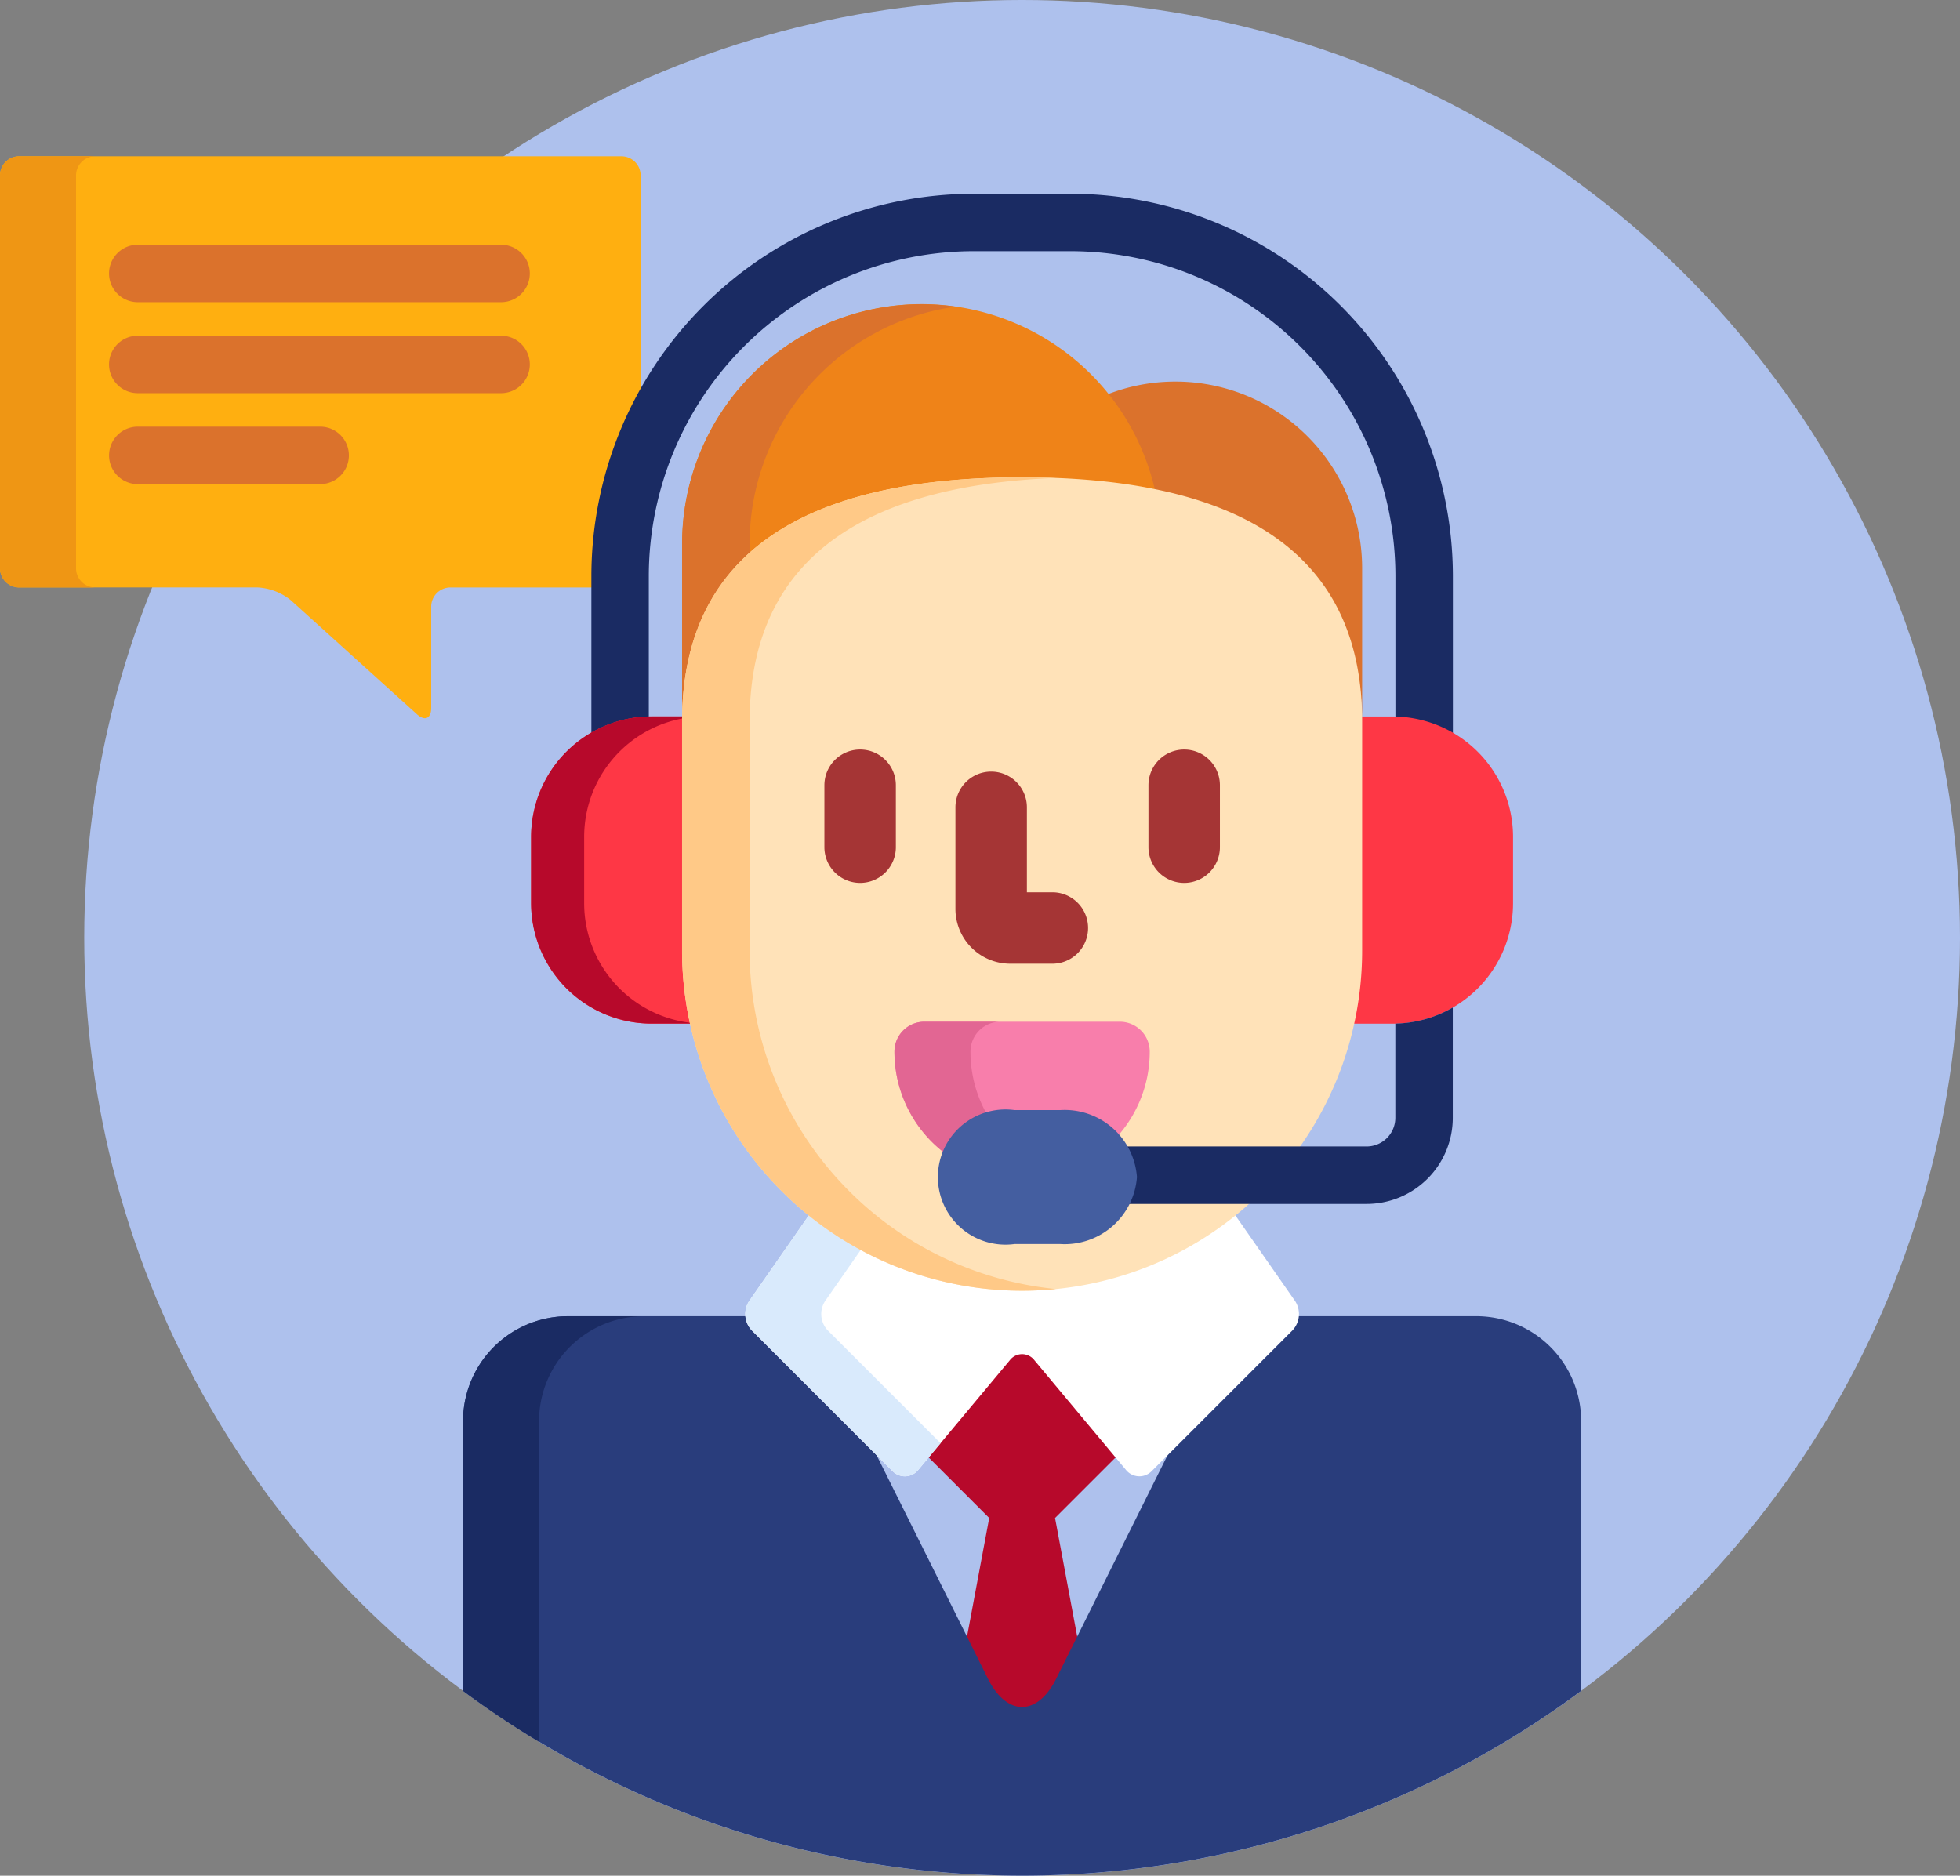 <svg xmlns="http://www.w3.org/2000/svg" width="115.984" height="111" viewBox="0 0 115.984 111">
  <rect x="0" y="0" width="115.984" height="111" fill="#808080" stroke="none"/>
  <g id="customer-support" transform="translate(0 -11)">
    <circle id="Ellipse_48" data-name="Ellipse 48" cx="55.5" cy="55.5" r="55.5" transform="translate(4.984 11)" fill="#aec1ed"/>
    <path id="Path_195" data-name="Path 195" d="M55.5,0A55.5,55.5,0,1,1,0,55.5,55.5,55.5,0,0,1,55.5,0Z" transform="translate(4.984 11)" fill="#4ea7ff" opacity="0"/>
    <path id="Path_168" data-name="Path 168" d="M35.221,76.663A22.254,22.254,0,0,1,37.91,66.032V52.961a1.136,1.136,0,0,0-1.133-1.133H1.133A1.136,1.136,0,0,0,0,52.961V76.211a1.136,1.136,0,0,0,1.133,1.133H15.242a3.411,3.411,0,0,1,1.973.76l7.461,6.747c.462.418.84.25.84-.373v-6a1.136,1.136,0,0,1,1.133-1.133h8.573v-.681Z" transform="translate(0 -31.579)" fill="#ffaf10"/>
    <path id="Path_169" data-name="Path 169" d="M4.5,76.211V52.961a1.136,1.136,0,0,1,1.133-1.133h-4.5A1.136,1.136,0,0,0,0,52.961V76.211a1.136,1.136,0,0,0,1.133,1.133h4.5A1.136,1.136,0,0,1,4.5,76.211Z" transform="translate(0 -31.579)" fill="#ef9614"/>
    <g id="Group_119" data-name="Group 119" transform="translate(6.455 25.485)">
      <path id="Path_170" data-name="Path 170" d="M51.691,78.341h-21.5a1.7,1.7,0,1,1,0-3.4h21.5a1.7,1.7,0,1,1,0,3.4Z" transform="translate(-28.494 -74.943)" fill="#db722c"/>
      <path id="Path_171" data-name="Path 171" d="M51.691,102.107h-21.5a1.7,1.7,0,1,1,0-3.4h21.5a1.7,1.7,0,1,1,0,3.4Z" transform="translate(-28.494 -93.325)" fill="#db722c"/>
      <path id="Path_172" data-name="Path 172" d="M40.985,125.872H30.193a1.7,1.7,0,1,1,0-3.4H40.985a1.7,1.7,0,0,1,0,3.4Z" transform="translate(-28.494 -111.707)" fill="#db722c"/>
    </g>
    <path id="Path_173" data-name="Path 173" d="M157.88,92.782V84.234a19.242,19.242,0,0,1,19.22-19.22h5.742a19.242,19.242,0,0,1,19.22,19.22v8.548a6.86,6.86,0,0,1,3.4.991V84.234a22.643,22.643,0,0,0-22.618-22.618H177.1a22.643,22.643,0,0,0-22.618,22.618v9.539A6.861,6.861,0,0,1,157.88,92.782Z" transform="translate(-119.487 -39.15)" fill="#1a2b63"/>
    <g id="Group_120" data-name="Group 120" transform="translate(31.432 53.401)">
      <path id="Path_174" data-name="Path 174" d="M147.912,212.039V198.474c0-.1.006-.2.007-.3h-2.035a7.13,7.13,0,0,0-7.13,7.13v3.92a7.13,7.13,0,0,0,7.13,7.129h2.5A19.89,19.89,0,0,1,147.912,212.039Z" transform="translate(-138.755 -198.176)" fill="#fe3745"/>
      <path id="Path_175" data-name="Path 175" d="M355.234,198.176H353.2c0,.1.007.2.007.3v13.565a19.889,19.889,0,0,1-.473,4.316h2.5a7.13,7.13,0,0,0,7.13-7.129v-3.92A7.13,7.13,0,0,0,355.234,198.176Z" transform="translate(-304.261 -198.176)" fill="#fe3745"/>
    </g>
    <path id="Path_176" data-name="Path 176" d="M148.378,216.324a7.129,7.129,0,0,1-6.487-7.1V205.3a7.131,7.131,0,0,1,6.026-7.044c0-.029,0-.057,0-.085h-2.035a7.13,7.13,0,0,0-7.13,7.13v3.92a7.13,7.13,0,0,0,7.13,7.129h2.5Z" transform="translate(-107.323 -144.774)" fill="#b7092b"/>
    <path id="Path_177" data-name="Path 177" d="M180.928,354.847H170.2a1.124,1.124,0,0,1-.305.675l-8.329,8.329a.81.81,0,0,1-.574.245.8.8,0,0,1-.619-.3l-5.419-6.491a1.14,1.14,0,0,0-1.8,0l-5.419,6.491a.8.8,0,0,1-.619.3.81.81,0,0,1-.574-.245l-8.329-8.329a1.124,1.124,0,0,1-.305-.675H127.173a6.209,6.209,0,0,0-6.2,6.2v15.972a55.509,55.509,0,0,0,66.16,0V361.049A6.209,6.209,0,0,0,180.928,354.847Z" transform="translate(-93.567 -265.955)" fill="#aec1ed"/>
    <path id="Path_178" data-name="Path 178" d="M244.278,380.866l1.272,2.554c1.111,2.231,2.928,2.231,4.039,0l1.271-2.553-1.342-7.183,3.743-3.743-4.791-5.739a1.14,1.14,0,0,0-1.8,0l-4.791,5.739,3.743,3.743Z" transform="translate(-187.085 -272.851)" fill="#b7092b"/>
    <path id="Path_179" data-name="Path 179" d="M180.929,354.847H170.2a1.124,1.124,0,0,1-.305.675l-6.926,6.926-6.9,13.85c-1.111,2.231-2.928,2.231-4.039,0l-6.9-13.849-6.926-6.926a1.124,1.124,0,0,1-.305-.675H127.174a6.209,6.209,0,0,0-6.2,6.2v15.972a55.509,55.509,0,0,0,66.159,0V361.049A6.209,6.209,0,0,0,180.929,354.847Z" transform="translate(-93.568 -265.955)" fill="#293d7c"/>
    <path id="Path_180" data-name="Path 180" d="M125.467,361.049a6.209,6.209,0,0,1,6.2-6.2h-4.5a6.209,6.209,0,0,0-6.2,6.2v15.972q2.169,1.612,4.5,3.014Z" transform="translate(-93.568 -265.955)" fill="#1a2b63"/>
    <path id="Path_181" data-name="Path 181" d="M223.554,327.682a19.851,19.851,0,0,1-24.977,0l-3.665,5.259a1.407,1.407,0,0,0,.153,1.73L203.394,343a1.019,1.019,0,0,0,1.527-.069l5.419-6.491a.914.914,0,0,1,1.452,0l5.419,6.491a1.019,1.019,0,0,0,1.527.069l8.329-8.329a1.407,1.407,0,0,0,.154-1.73Z" transform="translate(-150.582 -244.944)" fill="#fff"/>
    <path id="Path_182" data-name="Path 182" d="M199.407,332.941l2.24-3.214a19.977,19.977,0,0,1-3.069-2.046l-3.665,5.259a1.407,1.407,0,0,0,.153,1.73L203.394,343a1.019,1.019,0,0,0,1.527-.069l1.319-1.581-6.68-6.68A1.407,1.407,0,0,1,199.407,332.941Z" transform="translate(-150.582 -244.944)" fill="#d9eafc"/>
    <path id="Path_183" data-name="Path 183" d="M292.567,110.7a11.015,11.015,0,0,0-4.241.845,13.849,13.849,0,0,1,2.764,5.693c7.347,1.421,12.526,5.377,12.526,13.8v-9.291A11.048,11.048,0,0,0,292.567,110.7Z" transform="translate(-223.011 -77.118)" fill="#db722c"/>
    <path id="Path_184" data-name="Path 184" d="M198.3,100.928a39.724,39.724,0,0,1,7.9.709,14.167,14.167,0,0,0-28.017,2.983v10.76C178.177,104.267,187.185,100.928,198.3,100.928Z" transform="translate(-137.814 -61.454)" fill="#ef8318"/>
    <path id="Path_185" data-name="Path 185" d="M182.173,105.39v-.769A14.168,14.168,0,0,1,194.35,90.6a14.171,14.171,0,0,0-16.173,14.026v10.76C178.177,110.867,179.663,107.636,182.173,105.39Z" transform="translate(-137.814 -61.454)" fill="#db722c"/>
    <path id="Path_186" data-name="Path 186" d="M218.42,163.713A20.121,20.121,0,0,1,198.3,183.834h0a20.121,20.121,0,0,1-20.121-20.121V150.148c0-11.112,9.008-14.452,20.121-14.452h0c11.112,0,20.121,3.339,20.121,14.452Z" transform="translate(-137.815 -96.449)" fill="#ffe2b8"/>
    <path id="Path_187" data-name="Path 187" d="M182.174,163.713V150.148c0-10.438,7.948-14.017,18.123-14.413q-.985-.038-2-.038c-11.113,0-20.121,3.339-20.121,14.452v13.565A20.121,20.121,0,0,0,198.3,183.834c.674,0,1.341-.034,2-.1A20.122,20.122,0,0,1,182.174,163.713Z" transform="translate(-137.815 -96.449)" fill="#ffc987"/>
    <g id="Group_121" data-name="Group 121" transform="translate(48.784 55.355)">
      <path id="Path_188" data-name="Path 188" d="M217.466,214.695a2.114,2.114,0,0,1-2.114-2.114v-3.665a2.114,2.114,0,1,1,4.229,0v3.665A2.114,2.114,0,0,1,217.466,214.695Z" transform="translate(-215.352 -206.801)" fill="#a53535"/>
      <path id="Path_189" data-name="Path 189" d="M302.1,214.695a2.114,2.114,0,0,1-2.114-2.114v-3.665a2.114,2.114,0,1,1,4.229,0v3.665A2.115,2.115,0,0,1,302.1,214.695Z" transform="translate(-280.81 -206.801)" fill="#a53535"/>
      <path id="Path_190" data-name="Path 190" d="M255.356,223.943h-2.537a3.246,3.246,0,0,1-3.242-3.242v-6.014a2.114,2.114,0,1,1,4.229,0v5.027h1.551a2.115,2.115,0,0,1,0,4.229Z" transform="translate(-241.823 -211.265)" fill="#a53535"/>
    </g>
    <path id="Path_191" data-name="Path 191" d="M240.757,283.372h2.718a4.571,4.571,0,0,1,3.334,1.378,7.523,7.523,0,0,0,1.954-5.064,1.77,1.77,0,0,0-1.771-1.77H235.427a1.77,1.77,0,0,0-1.77,1.77,7.546,7.546,0,0,0,3.086,6.086A4.333,4.333,0,0,1,240.757,283.372Z" transform="translate(-180.727 -206.451)" fill="#f87eab"/>
    <path id="Path_192" data-name="Path 192" d="M239.255,283.612a7.506,7.506,0,0,1-1.1-3.925,1.77,1.77,0,0,1,1.77-1.77h-4.5a1.77,1.77,0,0,0-1.77,1.77,7.546,7.546,0,0,0,3.086,6.086A4.086,4.086,0,0,1,239.255,283.612Z" transform="translate(-180.727 -206.452)" fill="#e26693"/>
    <path id="Path_193" data-name="Path 193" d="M309.663,275.16v5.571a1.7,1.7,0,0,1-1.7,1.7H293.6a3.277,3.277,0,0,1,.131,3.4h14.231a5.1,5.1,0,0,0,5.1-5.1v-6.522A7.089,7.089,0,0,1,309.663,275.16Z" transform="translate(-227.093 -203.584)" fill="#1a2b63"/>
    <path id="Path_194" data-name="Path 194" d="M256.78,304.964a4.289,4.289,0,0,1-4.531,3.964h-2.718a4,4,0,1,1,0-7.929h2.718A4.289,4.289,0,0,1,256.78,304.964Z" transform="translate(-189.5 -224.306)" fill="#445ea0"/>
  </g>
</svg>
